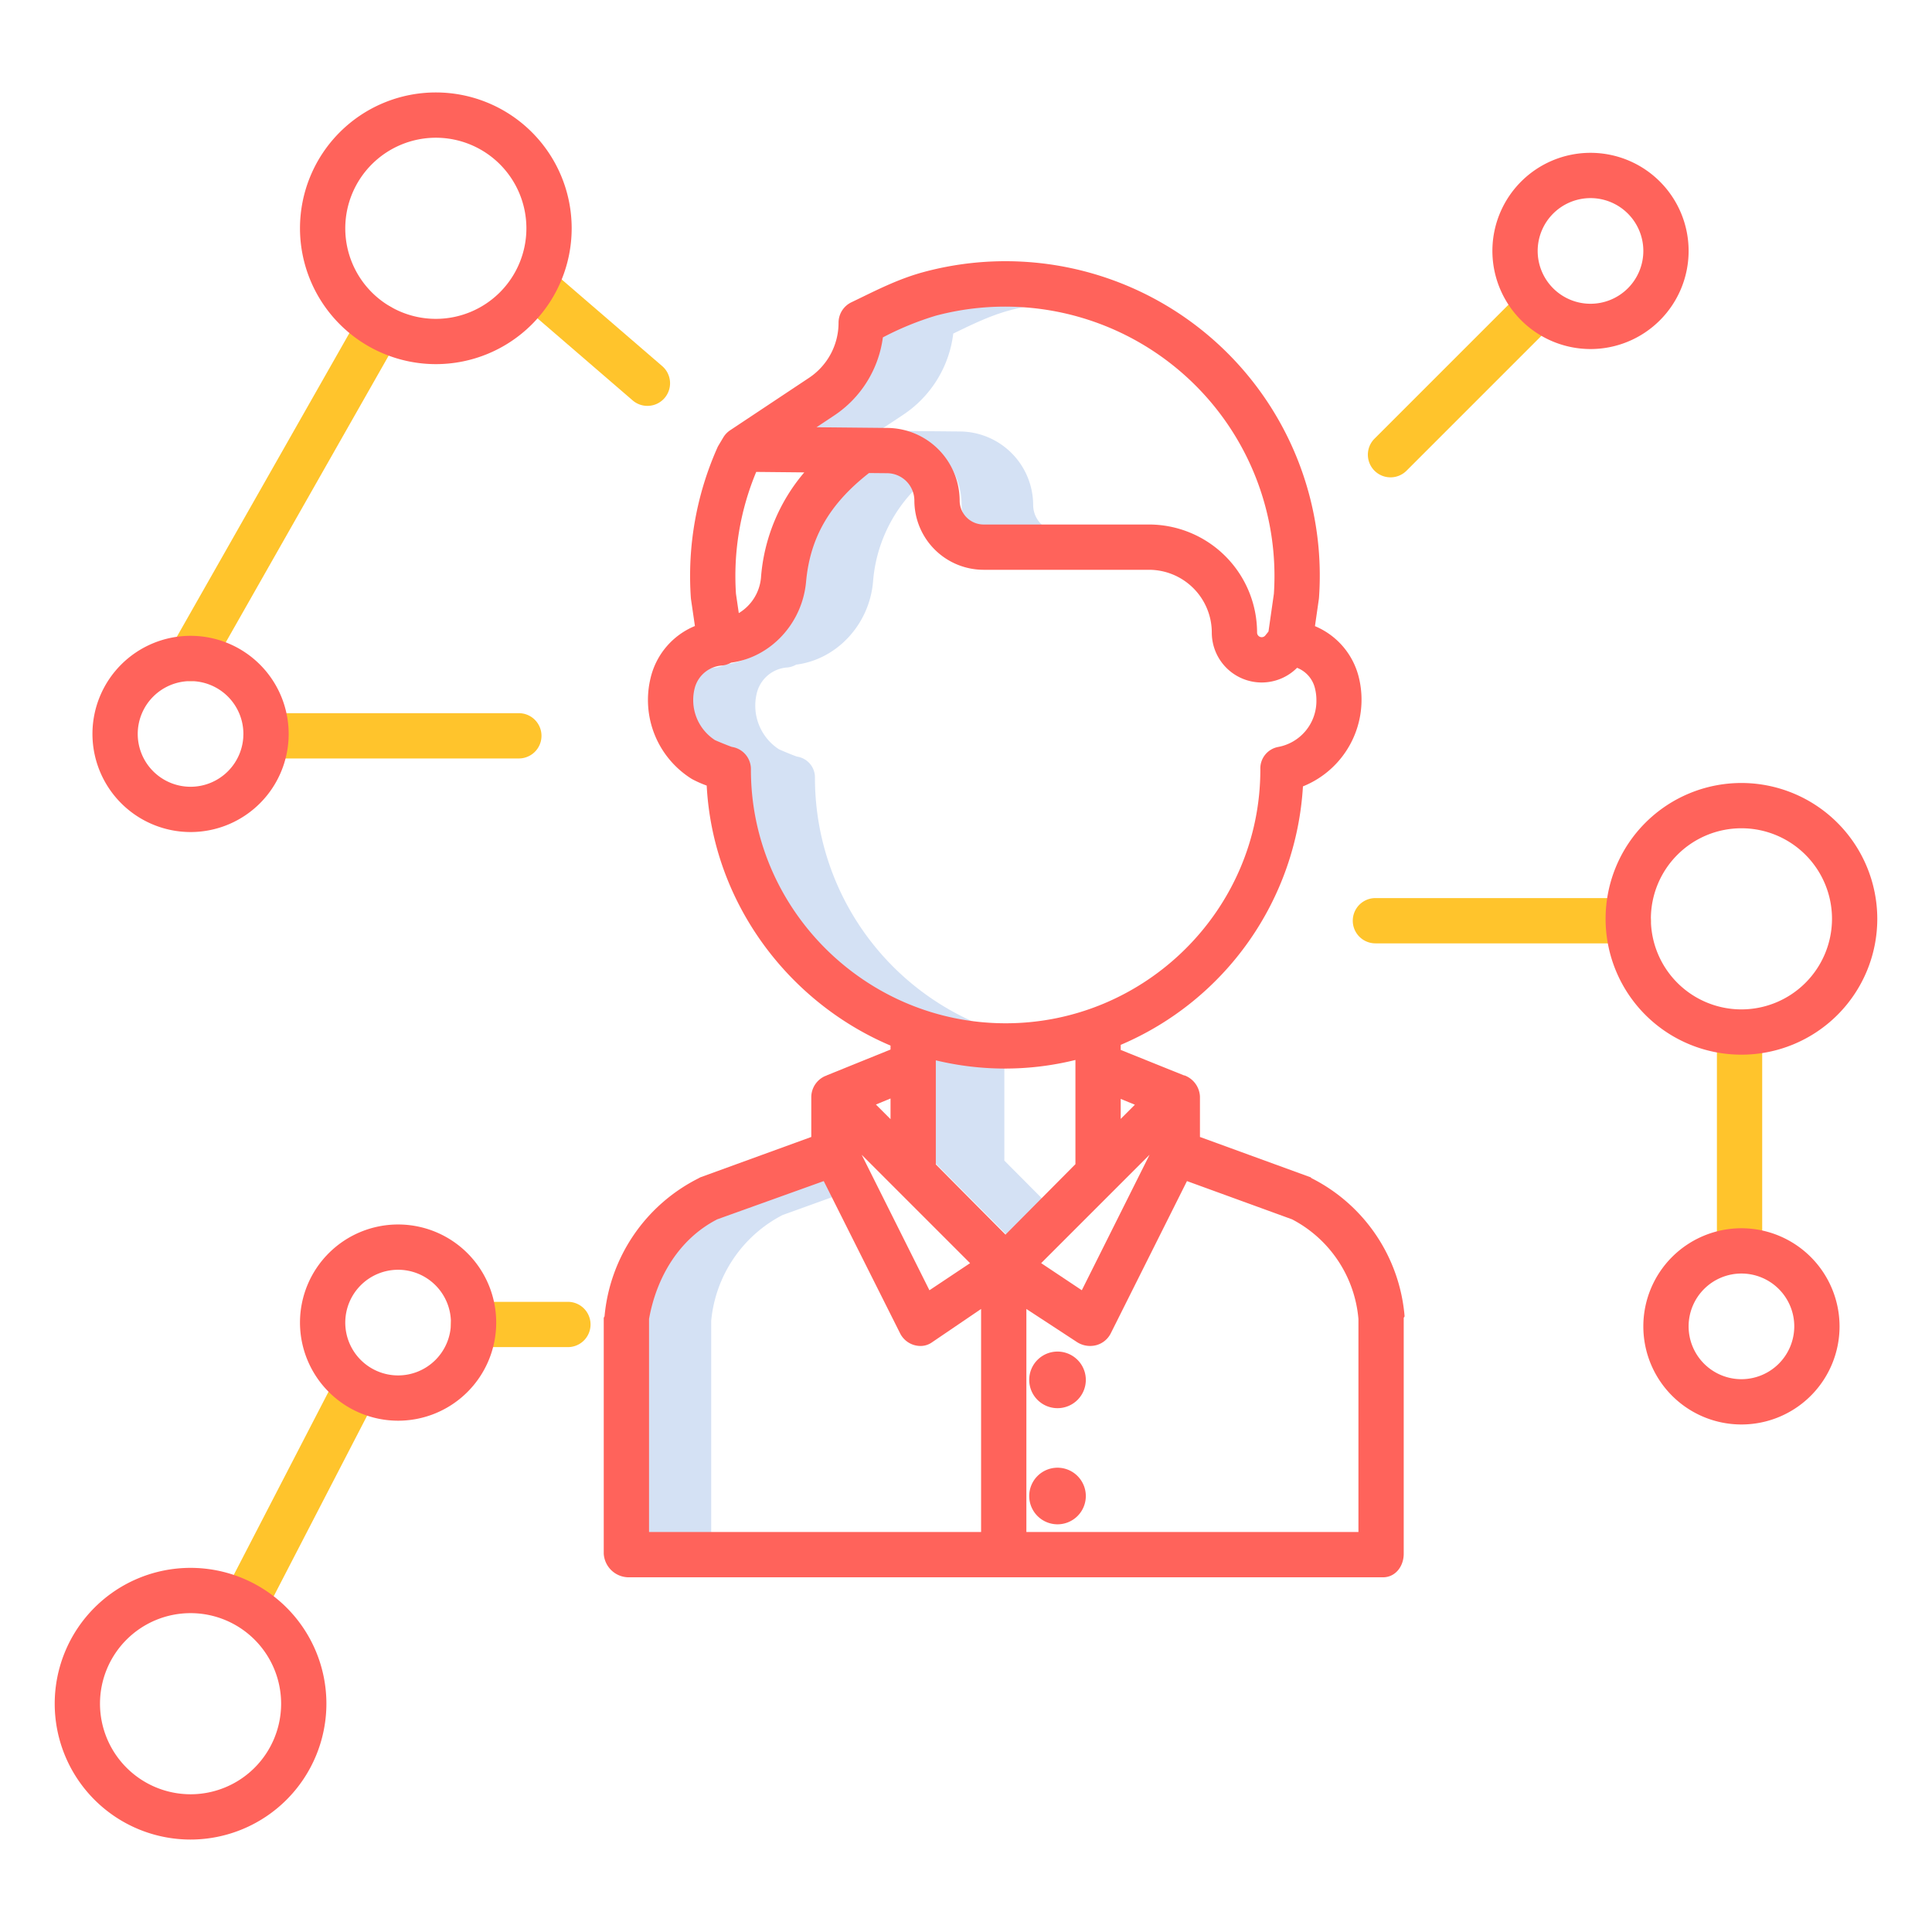 <?xml version="1.0"?>
<svg xmlns="http://www.w3.org/2000/svg" id="Layer_1" data-name="Layer 1" viewBox="0 0 512 512" width="512" height="512"><title>Companies Network</title><path d="M266.164,307.57V280.263a83.241,83.241,0,0,1-18.96-2.4v29.71l19.875,19.975,9.48-9.528Z" style="fill:#d4e1f4"/><path d="M273.8,133.824A19.542,19.542,0,0,0,254.5,114.348l-21.526-.2,6.372-4.225A30.176,30.176,0,0,0,252.625,88.4c5.055-2.461,9.835-4.78,14.969-6.159a75.125,75.125,0,0,1,9.858-1.951,76.921,76.921,0,0,0-9.531-.613,74.427,74.427,0,0,0-19.288,2.564c-5.133,1.379-9.913,3.7-14.968,6.159a30.178,30.178,0,0,1-13.285,21.52l-6.371,4.225,21.526.2a19.542,19.542,0,0,1,19.305,19.476,7.152,7.152,0,0,0,7.18,7.138h18.96A7.152,7.152,0,0,1,273.8,133.824Z" style="fill:#d4e1f4"/><path d="M215.972,206.255v-.115a5.574,5.574,0,0,0-4.775-5.635c-1.179-.405-3.889-1.534-4.777-1.945a13.793,13.793,0,0,1-5.867-14.842,8.936,8.936,0,0,1,8.095-6.831,5.669,5.669,0,0,0,2.341-.752c10.618-1.328,19.333-10.457,20.369-21.877a39.349,39.349,0,0,1,11.634-25.121,8.129,8.129,0,0,0-7.57-5.392l-5.259-.052c-11.127,8.648-16.637,18.14-17.765,30.565-1.036,11.42-9.751,20.549-20.369,21.877a5.674,5.674,0,0,1-2.342.752,8.936,8.936,0,0,0-8.094,6.831,13.8,13.8,0,0,0,5.866,14.842c.889.411,3.6,1.54,4.778,1.945a5.574,5.574,0,0,1,4.774,5.635v.115a70.529,70.529,0,0,0,80.112,69.989A70.729,70.729,0,0,1,215.972,206.255Z" style="fill:#d4e1f4"/><path d="M352.711,180.51a8.842,8.842,0,0,0-4.206-3.1c-.051.054-.105.1-.156.155A13.222,13.222,0,0,0,352.711,180.51Z" style="fill:#d4e1f4"/><path d="M207.411,321.986l13.75-4.962-2.9-5.8-29.812,10.759a35.234,35.234,0,0,0-18.932,28.044v59.648h18.96V350.03A35.236,35.236,0,0,1,207.411,321.986Z" style="fill:#d4e1f4"/><path d="M364.5,250h67a6,6,0,0,0,0-12h-67a6,6,0,0,0,0,12Z" style="fill:#ffc42c"/><rect x="46.85" y="390.5" width="65.299" height="11.999" transform="translate(-309.202 284.952) rotate(-62.65)" style="fill:#ffc42c"/><path d="M125.5,357h25a6,6,0,0,0,0-12h-25a6,6,0,0,0,0,12Z" style="fill:#ffc42c"/><rect x="455" y="274" width="12" height="58" style="fill:#ffc42c"/><path d="M368.5,126.5a5.984,5.984,0,0,0,4.243-1.757l39-39a6,6,0,0,0-8.486-8.486l-39,39A6,6,0,0,0,368.5,126.5Z" style="fill:#ffc42c"/><path d="M143.5,195a6,6,0,0,0-6-6h-67a6,6,0,0,0,0,12h67A6,6,0,0,0,143.5,195Z" style="fill:#ffc42c"/><path d="M47.536,179.717a6,6,0,0,0,8.181-2.253l50-88a6,6,0,0,0-10.434-5.928l-50,88A6,6,0,0,0,47.536,179.717Z" style="fill:#ffc42c"/><path d="M138.583,81.044l29,25a6,6,0,1,0,7.834-9.088l-29-25a6,6,0,1,0-7.834,9.088Z" style="fill:#ffc42c"/><path d="M166.5,418h200c3.313,0,5.5-2.917,5.5-6.23V349.291c0-.166.243-.333.229-.5a45.166,45.166,0,0,0-24.616-36.543c-.21-.105-.131-.2-.352-.277L318,301.307V290.643a6.285,6.285,0,0,0-3.936-5.591l-.128-.052h-.144L297,278.239V276.9a79.573,79.573,0,0,0,48.294-68.5,24.761,24.761,0,0,0,14.842-28.755,19.818,19.818,0,0,0-11.659-13.711l1.022-7.1c.021-.146.038-.292.049-.438a83.3,83.3,0,0,0-104.7-86.321c-6.008,1.613-11.331,4.2-16.479,6.709q-1.362.663-2.736,1.324a6,6,0,0,0-3.409,5.412,17.518,17.518,0,0,1-7.838,14.62l-20.875,13.875a5.989,5.989,0,0,0-1.845,1.933l-1.24,2.082a5.816,5.816,0,0,0-.323.622,83.583,83.583,0,0,0-7.022,39.744c.01.152.026.3.048.455l1.031,7.048a19.823,19.823,0,0,0-11.739,13.742,24.649,24.649,0,0,0,10.932,26.8,29.064,29.064,0,0,0,3.93,1.745C188.92,239.271,209,265.651,236,277.09v1.048l-17,6.883v.066s-.155.007-.167.013A6.12,6.12,0,0,0,215,290.643v10.664l-29.324,10.666a4.313,4.313,0,0,0-.53.277,45.508,45.508,0,0,0-24.933,36.543c-.014.165-.213.332-.213.5V411.77A6.646,6.646,0,0,0,166.5,418ZM360,349.551V406H272V346.89l13.44,8.793a6.4,6.4,0,0,0,3.453,1.008,6.478,6.478,0,0,0,1.6-.2,6.06,6.06,0,0,0,3.858-3.116L314.559,313l27.856,10.14A32.94,32.94,0,0,1,360,349.551Zm-102.918-14.8-10.773,7.182-17.955-35.91ZM248,308.585V281a78.392,78.392,0,0,0,18.284,2.179A77.611,77.611,0,0,0,285,280.9v27.616l-18.532,18.673Zm56.646-2.566-17.955,35.91-10.773-7.182Zm-3.889-13.255L297,296.521v-5.3ZM221.029,110.141a29.479,29.479,0,0,0,12.942-20.73,79.511,79.511,0,0,1,13.991-5.74,71.387,71.387,0,0,1,89.631,73.691l-1.431,10-.846,1.047a1.225,1.225,0,0,1-2.177-.764A28.676,28.676,0,0,0,304.49,139H260.657a6.351,6.351,0,0,1-6.339-6.345,19.307,19.307,0,0,0-19.052-19.245l-18.87-.188Zm-20.622,14.921,12.735.126a48.634,48.634,0,0,0-11.475,27.9,12.214,12.214,0,0,1-5.88,9.392l-.749-5.124A71.609,71.609,0,0,1,200.407,125.062ZM199,203.984v-.111a5.949,5.949,0,0,0-5.061-5.936c-1.114-.388-3.629-1.421-4.484-1.812a12.663,12.663,0,0,1-5.384-13.624,8.029,8.029,0,0,1,7.278-6.136,5.984,5.984,0,0,0,2.408-.759c10.363-1.371,18.849-10.282,19.861-21.436,1.06-11.695,6.234-20.65,16.674-28.812l4.855.048a7.271,7.271,0,0,1,7.171,7.249A18.365,18.365,0,0,0,260.657,151H304.49a16.663,16.663,0,0,1,16.649,16.643,13.226,13.226,0,0,0,22.595,9.332A7.78,7.78,0,0,1,348.5,182.5a12.685,12.685,0,0,1,.361,3.018,12.389,12.389,0,0,1-10.158,12.438,5.787,5.787,0,0,0-4.7,5.908v.117c0,37.052-30.448,67.2-67.495,67.2S199,241.036,199,203.984Zm37,92.6-3.874-3.874,3.874-1.6Zm-64,52.966c2-11.2,8.069-21.281,18.077-26.416L218.3,313l20.252,40.379a6.064,6.064,0,0,0,5.413,3.317,5.246,5.246,0,0,0,3.086-1.008L260,346.89V406H172Z" style="fill:#ff635b"/><path d="M280.254,388.958a7.5,7.5,0,1,0,7.5,7.5A7.51,7.51,0,0,0,280.254,388.958Z" style="fill:#ff635b"/><path d="M280.254,358.181a7.5,7.5,0,1,0,7.5,7.5A7.509,7.509,0,0,0,280.254,358.181Z" style="fill:#ff635b"/><path d="M461.5,207.5a36,36,0,1,0,36,36A36.04,36.04,0,0,0,461.5,207.5Zm0,60a24,24,0,1,1,24-24A24.027,24.027,0,0,1,461.5,267.5Z" style="fill:#ff635b"/><path d="M461.5,325.5a26,26,0,1,0,26,26A26.03,26.03,0,0,0,461.5,325.5Zm0,40a14,14,0,1,1,14-14A14.015,14.015,0,0,1,461.5,365.5Z" style="fill:#ff635b"/><path d="M86.5,451.5a36,36,0,1,0-36,36A36.04,36.04,0,0,0,86.5,451.5Zm-60,0a24,24,0,1,1,24,24A24.027,24.027,0,0,1,26.5,451.5Z" style="fill:#ff635b"/><path d="M105.5,376.5a26,26,0,1,0-26-26A26.03,26.03,0,0,0,105.5,376.5Zm0-40a14,14,0,1,1-14,14A14.015,14.015,0,0,1,105.5,336.5Z" style="fill:#ff635b"/><path d="M50.5,220.5a26,26,0,1,0-26-26A26.03,26.03,0,0,0,50.5,220.5Zm0-40a14,14,0,1,1-14,14A14.015,14.015,0,0,1,50.5,180.5Z" style="fill:#ff635b"/><path d="M115.5,96.5a36,36,0,1,0-36-36A36.04,36.04,0,0,0,115.5,96.5Zm0-60a24,24,0,1,1-24,24A24.027,24.027,0,0,1,115.5,36.5Z" style="fill:#ff635b"/><path d="M421.5,92.5a26,26,0,1,0-26-26A26.03,26.03,0,0,0,421.5,92.5Zm0-40a14,14,0,1,1-14,14A14.015,14.015,0,0,1,421.5,52.5Z" style="fill:#ff635b"/></svg>
